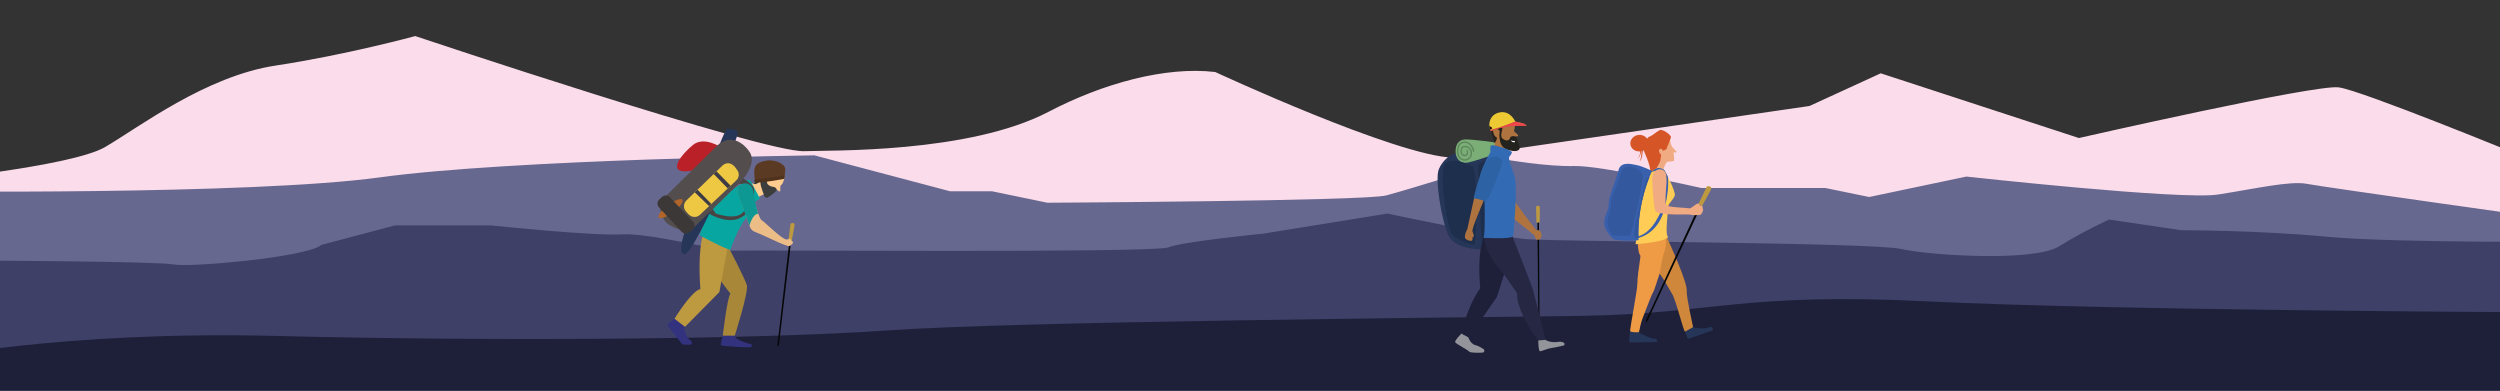 <?xml version="1.0" encoding="utf-8"?>
<!-- Generator: Adobe Illustrator 25.0.1, SVG Export Plug-In . SVG Version: 6.00 Build 0)  -->
<svg version="1.1" id="Layer_1" xmlns="http://www.w3.org/2000/svg" xmlns:xlink="http://www.w3.org/1999/xlink" x="0px" y="0px"
	 viewBox="0 0 1920 300" style="enable-background:new 0 0 1920 300;" xml:space="preserve">
<rect x="0" y="0" width="1920" height="300" fill="#333333" stroke="none"/>
<style type="text/css">
	.st0{clip-path:url(#SVGID_2_);}
	.st1{fill:#FBDCEA;}
	.st2{fill:#676890;}
	.st3{fill:#3E4068;}
	.st4{fill:#1E2039;}
	.st5{fill:#253658;}
	.st6{fill:#CE873B;}
	.st7{fill:#F1AB82;}
	.st8{fill:#EF9A44;}
	.st9{fill:#D55527;}
	.st10{fill:#FFCC55;}
	.st11{fill:#3960AC;}
	.st12{fill:#34589E;}
	.st13{fill:#050606;}
	.st14{fill:#BD9940;}
	.st15{fill:#7BAE76;}
	.st16{fill:#1E2F4E;}
	.st17{fill:#AE733E;}
	.st18{fill:#23221D;}
	.st19{fill:#FFFFFF;}
	.st20{fill:#93959B;}
	.st21{fill:#262843;}
	.st22{fill:#326BB4;}
	.st23{fill:#2D62A5;}
	.st24{fill:#EDCA33;}
	.st25{fill:#973F40;}
	.st26{fill:#EF464B;}
	.st27{fill:#1A0B14;}
	.st28{fill:none;stroke:#5B8459;stroke-miterlimit:10;}
	.st29{fill:#32327F;}
	.st30{fill:#A88838;}
	.st31{fill:#FECC8F;}
	.st32{fill:#3C3E3D;}
	.st33{fill:#08A6A1;}
	.st34{fill:#EDBD87;}
	.st35{fill:#494444;}
	.st36{fill:#0E9893;}
	.st37{fill:#BA2027;}
	.st38{fill:#534E4D;}
	.st39{fill:#EFC843;}
	.st40{fill:#3C3B46;}
	.st41{fill:#B26529;}
	.st42{fill:#3C3837;}
	.st43{fill:#5B3A24;}
	.st44{fill:#4F321B;}
</style>
<g>
	<defs>
		<rect id="SVGID_1_" width="1920" height="300"/>
	</defs>
	<clipPath id="SVGID_2_">
		<use xlink:href="#SVGID_1_"  style="overflow:visible;"/>
	</clipPath>
	<g class="st0">
		<path class="st1" d="M-61.1,139.3c0,0,115.9-11.3,141.7-26.3S157.9,58.4,212,50.3c54.1-8.2,106.9-22.6,106.9-22.6
			s267.9,89.7,298.8,88.4c19.9-0.8,126.2,1.8,187.5-30.2c41.7-21.8,89.7-35.1,128.1-30.6c0,0,139.1,64.6,182.9,65.8l273.5-39.7
			l54.7-25.1l152.2,49.7c0,0,181.6-41.4,199.6-38.9s140.4,52.7,140.4,52.7l294.9,102.8c0,0-29.6,138-37.3,141.7
			c-7.7,3.8-2396.8,80.9-2396.8,80.9l28.3-326.7L-61.1,139.3z"/>
		<path class="st2" d="M-70.1,146.9c0,0,261.4,3.1,361.9-10.7s333.6-16.9,333.6-16.9l104.3,27.6h32.2l42.5,8.8
			c0,0,243.4-1.3,260.2-5.6c16.7-4.4,91.4-27.6,91.4-27.6s32.2,5.6,52.8,5c20.6-0.6,97.9,16.9,97.9,16.9h95.3l33.5,6.9l74.7-15.7
			c0,0,164.9,18.2,193.2,13.8c28.3-4.4,55.4-10.7,68.3-8.2s191.9,27.6,191.9,27.6l45.1,208.8l-2053,54.6l-95.3-89L-70.1,146.9z"/>
		<path class="st3" d="M-31.5,200c0,0,153.3,0.6,164.9,3.1c11.6,2.5,103-5.6,113.3-15l56.7-15h73.4c0,0,78.6,8.2,100.5,6.9
			s76,13.2,86.3,12.5c10.3-0.6,323.3,1.9,333.6-2.5s73.2-10.6,73.2-10.6l95.1-15.4c0,0,82.9,17.8,107.3,19.7
			c24.5,1.9,265.3,2.5,287.2,7.5c21.9,5,101.7,10,121.1-1.9c19.3-11.9,38.6-20.7,38.6-20.7l55.4,8.2c0,0,59.2,0,112,5
			s195.8,3.8,195.8,3.8l9,118.5L-74,325.4L-104.9,190L-31.5,200z"/>
		<path class="st4" d="M-58.6,276.2c0,0,106.3-22.4,271.2-18.2c165,4.2,369.1,2.8,468.3-4.2c99.3-7,432-9.8,532.7-11.2
			c100.7-1.4,124.4-18.2,265.6-11.2s464.2,8.4,464.2,8.4v198.5H-53L-58.6,276.2z"/>
		<path class="st5" d="M1258.3,254.8c0.1,0.3,0.3,0.5,0.5,0.6c1.8,1,9,4.9,11.7,4.7c1.6-0.1,2.1,0.6,2.2,1.4
			c0.1,0.7-0.4,1.3-1.1,1.3l-19.2,0.2c-0.7,0-1.2-0.5-1.2-1.2c0.2-2.7,0.5-9.2,1.5-9.8c0.9-0.6,2.8-0.3,3.9-0.2
			c0.5,0,0.9,0.3,1.1,0.8L1258.3,254.8z"/>
		<path class="st5" d="M1299.3,250.1c0.1,0,1,1.2,1.1,1.2c1.2,0.5,7.9,1.7,11.9,0.2c3.2-1.2,3.3,0.6,3.1,1.6
			c-0.1,0.4-0.4,0.7-0.7,0.8l-17.4,6.1c-0.6,0.2-1.3-0.1-1.5-0.7c-0.6-1.9-2.1-5.3-1.4-6.9C1295,250.5,1298.3,250.1,1299.3,250.1"/>
		<path class="st6" d="M1258.7,187.1c0.1,1.2,0.6,6.9,2.4,8.7c0.4,0.4,0.5,0.9,0.4,1.3c-0.9,3.2-4,14.1-3.8,18.3
			c0.3,4.9-3.1,31-2.8,35.9c0.2,3.6,0.9,2.9,3.6,2.9c0.8,0,0.7-9.1,1.7-9.9c1.3-1,3.9-8.3,4.2-12.2c0.3-3.9,2.2-5.3,4-7.5
			s1.5-10.3,2.2-12.1c0.6-1.6,1-3.8,1.9-3.6c3,0.5,7.6,10.2,11.5,16.5c3.5,5.6,8.9,29.7,10.2,29.2c1-0.4,6.1-3.4,6.1-3.4
			s-5.3-23.7-4.9-27.7c0.7-6.5-13.2-36.9-16.1-43c-0.3-0.6-2.6-0.2-3.2-0.1l-15.8,3.7c-0.5,0.1-0.9,0.5-1,1l-0.5,1.7
			C1258.7,186.8,1258.7,186.9,1258.7,187.1"/>
		<path class="st7" d="M1270.4,121.5c0,0,5.8,3.1,9,2.8c3.2-0.3,5.8-0.2,6.2-1c0.4-0.7-0.3-6.4-0.3-6.4s2.1,0.6,2.3-0.1
			c0.3-0.7-3.8-3.2-4.4-6.4c-0.6-3.2-1.1-5.1-4.3-5.6c-3.2-0.6-11.2,3.8-11.2,3.8l0.5,10.9L1270.4,121.5z"/>
		<path class="st7" d="M1281.5,122.7c0,0-4.7,5.2-4.5,11.1c0.3,6-7.7-6.2-7.7-6.2l5.2-8.8L1281.5,122.7z"/>
		<path class="st8" d="M1278.5,180.7c-0.2-0.5-5.3,0.2-5.3,0.2l-12.9,3c-0.5,0.1-0.9,0.5-1,1c0,0-1.6,0.4-1.6,0.6
			c0.1,1.2,0.3,9,2.1,10.8c0.4,0.4-2.3,14.9-2,19c0.3,4.9-6.5,38.6-5.8,39.1c1.6,1.2,6.7,0.7,6.7,0.7s1.8-8.5,2.6-10.1
			c0.7-1.4,6.5-17.6,8.1-20.2c1.5-2.4,3.8-11,4.6-12.8c0.8-1.8,2.9-15.9,3.9-17.6C1278.5,193.2,1280.9,184.2,1278.5,180.7"/>
		<path class="st9" d="M1270.1,132.3c0,0,4.7-6.6,5.1-9.3s0.6-4,0.6-4s-2.9-2.9-1.2-4.3c1.7-1.4,2.4,1.1,2.4,1.1s2.9-0.7,3-1.7
			s3-7.1,3.3-8.7c0.2-1.6-6.1-6.4-8.5-5.5c-2.4,1-5.1,3.9-7.8,4.9c-2.7,1-5.8,7.5-4.6,10.8c1.2,3.3,6.4,13.4,4.9,19.3
			C1265.7,140.8,1270.1,132.3,1270.1,132.3"/>
		<path class="st9" d="M1266,109.3c0.3,3.5-2.6,6.6-6.4,7c-3.9,0.3-7.2-2.2-7.5-5.7s2.6-6.6,6.4-7
			C1262.3,103.3,1265.7,105.8,1266,109.3"/>
		<path class="st10" d="M1278.4,131c0,0,8.8,15.9,7.8,19.2c-1,3.2-5.5,6.7-5.2,9c0.4,2.3-2.6,21.4,0.1,22.7c0,0,0.2,3.6-25,5.7
			c0,0,4-24.8,2.8-37.4c-1.3-12.6,12.4-21.1,14.2-21.2C1275.1,128.9,1277.6,129.8,1278.4,131"/>
		<path class="st9" d="M1259.7,114.2c0.1,0.2,0.2,5.9-1.8,7.4c0,0,1.9-0.3,2.9-7.5c0,0-0.1,8.8-1.7,9.7c0,0,2.3,0.4,2.8-11.4
			l-2.6,0.1L1259.7,114.2z"/>
		<path class="st11" d="M1273.2,129c-0.7,0-3,1.2-5.6,3.3c1.8-0.6,8.3-2.5,9.6-1.2c1.5,1.5,1.9,25.7,0.2,27.7
			c-1.7,2-7.1,20.3-20.4,23c-0.1,0.5-0.1,0.9-0.2,1.3c4.2-0.8,17.8-5,22.1-24.9c2.4-11.2,2.6-18.2,2-22.6c-1.4-2.8-2.5-4.8-2.5-4.8
			C1277.6,129.8,1275.1,128.9,1273.2,129"/>
		<path class="st11" d="M1268.8,131.3c0,0-6.9-3.5-12.1-4.6s-12.2-2.4-13.7,4.1c-1.5,6.5-8.1,21.5-7.5,25.7
			c0.5,4.2-4.1,10.1-3.4,15.6s6.2,12,8.8,12.2c2.6,0.2,17.6,1.3,17.5-0.3C1257.1,154.4,1268.8,131.3,1268.8,131.3"/>
		<path class="st12" d="M1261.5,137.9c0.3-2.7-0.7-5.5-2.9-7.2c-1.6-1.2-3.7-2.5-6.2-2.8c-5.5-0.7-7.6,3-8.4,7.3
			c-0.7,4.3-7.2,17.3-6.7,20.2s-1.8,10.1-2.6,13.4c-0.8,3.2,1.9,12.3,5,12.2c3.2-0.1,10.1,0.6,11.8-0.2
			C1253.2,180.1,1260,149.8,1261.5,137.9"/>
		<polygon class="st13" points="1306,155.6 1263.7,246.9 1264.8,247.3 1307.7,155.7 		"/>
		<path class="st14" d="M1310.9,143.1l-6.3,13.2l2.4,2.3l6.9-12.7C1313.9,145.8,1315.6,142.4,1310.9,143.1"/>
		<path class="st7" d="M1274.7,130c0,0-6-0.2-5.8,8.1s1.5,23.9,2.8,24.5c6.8,3.2,24.1,1.7,26,2.2s7.3,0.6,8.3,0.1s2.3-3.3,1.9-4.3
			c-0.5-1,0-2.6-1.1-2.6c-1.2,0.1-1.7-2.3-3.3-1.6c-1.6,0.6-4.8,4-6.4,3.6c-2.7-0.6-16.1-0.6-17.5-2.6s0.7-17.8,0.3-19.7
			C1279.6,135.9,1280.4,130.3,1274.7,130"/>
		<path class="st12" d="M1266.8,135.9c-1.2,0.2-2.3,1.1-2.6,2.3c-2.5,9.4-10.6,40-9.1,43.3c0.5,1.1,1.7,1.4,3.2,1.3
			C1257.6,161.7,1263.6,144,1266.8,135.9"/>
		<path class="st5" d="M1140.9,191.7c0,0-23,0.8-28.4-10.8c-5.4-11.5-10.6-43.2-7.5-50.9c3.1-7.6,10.1-11.9,12.1-12
			s25.1-5.9,29.9,1.3C1151.7,126.5,1140.9,191.7,1140.9,191.7"/>
		<path class="st15" d="M1150.7,109.7c0,0-20.4-2.9-25.8-2.6s-7.3,5.1-7,9.9s3.3,8.3,8,8c4.7-0.2,23.6-7.2,23.6-7.2L1150.7,109.7z"
			/>
		<path class="st16" d="M1135.1,127.4c0,0,2.7,56.8,2.6,59.6c-0.1,2.7,13.4-1.7,13.4-1.7l-2.9-64
			C1148.2,121.2,1135.8,123.9,1135.1,127.4"/>
		<path class="st16" d="M1131.1,127.8c0,0-19.8-10.2-22.4,0.7c-2.6,11,2.9,49.6,7.5,52.8s15,8.1,16.3,6.2
			C1133.8,185.7,1135,131.3,1131.1,127.8"/>
		<path class="st17" d="M1163.1,92.8c0,0,0.7,5.7-0.2,7c-0.8,1.4,2.3,2.8,2.6,3.4c0.2,0.6,1.5,1.7-1.6,1.6s-2.8,4.5-2.8,4.5
			s-3.9,8.3-3.4,11.1c0.5,2.8-10.5-2.1-10.5-2.1s1.3-9.6,0.7-11.5c-0.5-1.9-2.6-9.5-2.6-9.5s3.6-3,3.8-3.3
			c0.2-0.3,10.5-3.7,10.5-3.7L1163.1,92.8z"/>
		<path class="st18" d="M1159.9,105.5c0.3-1.1,4-1.6,4.9,0.6s2.4,6.7,2.3,7.8c0,1.5-3.1,3.6-10.2,0.7s-5.1-14.1-5.1-14.1
			s-2.2-2.5-4.2-1.7c-2,0.7-0.3,6.1,1.5,6.5c1.7,0.4-1.2,4.7-1.2,4.7s-3.6-10-3.1-13.6c0.6-3.6,3.8-6.1,8.1-6.7
			c4.4-0.6,3.6,0.2,4.6-1s6.4,4.6,5.4,4.7s-8.5-0.5-8.8,3.4s-2.5,8,0.1,9.8C1154.3,106.7,1158.6,110,1159.9,105.5"/>
		<path class="st19" d="M1163.2,108.2c0,0-1.9,0.4-2.9-0.6c0,0,0.6,1.7,2.4,1.7C1164.1,109.3,1163.2,108.2,1163.2,108.2"/>
		<path class="st17" d="M1162.5,153.6c0,0,17.5,24.4,20.1,26.2c2,1.3,1.1,1.2-0.3,3.7c-0.3,0.5-1.3,0.8-1.6,0.2c-1-2-2-2.4-3.5-3.9
			c-2.3-2.3-18.2-14.4-18.2-14.4L1162.5,153.6z"/>
		<polygon class="st13" points="1180.7,169.7 1181.6,257.9 1182.4,257.8 1181.9,169.3 		"/>
		<path class="st14" d="M1179.7,158.7l0.3,12.4l2.5-0.3l0.1-11.9C1182.7,159,1181.7,157,1179.7,158.7"/>
		<path class="st20" d="M1123.1,255.7c-0.1,0.1-0.2,0.1-0.4,0.2c-0.9,0.9-5.7,5.6-5.1,6.9c0.6,1.4,9.4,5.7,10.7,7.2
			c0.8,1,6.4,1,10.3,0.8c1.4,0,1.9-1.9,0.7-2.7c-1.9-1.3-4.3-2.6-6.3-3.1c-4-0.9-5.8-6.9-5.6-7.2c0.1-0.1,0.3-1.1,0.4-2.1
			c0.2-1.2-1-2.1-2.1-1.5L1123.1,255.7z"/>
		<path class="st20" d="M1181.4,261.1c0,0,0,9,1.4,8.7c1.4-0.2,6.7-2.3,7.6-2.3c0.7,0,7.2-1.4,10.3-2.1c0.9-0.2,1.2-1.3,0.6-1.9
			c-0.8-0.9-2.8-1.3-4.8-0.9c-3.9,0.7-9.1-0.6-10-2"/>
		<path class="st21" d="M1161.4,181c0,0,15.3,39.2,15.8,40.9c1.1,4.1,9.8,39.1,9.8,39.1l-5.6,0.5c0,0-16.6-21-16.3-36.3l-10-14.5
			l-5.5,17.2l-21.6,31.2l-5.5-2.9c0,0,3.5-19,14.4-34.9c0,0-1-28.3,5-42.7C1147.9,164.1,1161.4,181,1161.4,181"/>
		<path class="st4" d="M1136.9,221.3c-11,15.9-14.4,34.9-14.4,34.9l5.5,2.9l21.6-31.2l5.5-17.2c0,0-18-18.9-14.6-30.6
			C1133.5,194.4,1136.9,221.3,1136.9,221.3"/>
		<path class="st22" d="M1144.6,113.4v3.4c0,0-7.2,13.1-7.9,18.5c-0.6,5.4-1.7,9.2-1.7,9.2l5,3.2c0,0,1,33-0.7,34.9
			c0,0,21.4,1.4,22.9-1.3c0,0,3.4-35.3,1.3-44.5c-1.3-5.9-5.2-13.4-4.5-16.3c0,0,1.9-1.8,2.1-3.5c0.2-1.4-9.7-4.9-14.6-5.5
			C1145.3,111.4,1144.3,112.4,1144.6,113.4"/>
		<path class="st17" d="M1130.9,177.9c-1-2,7.6-21.1,8.7-24.2l-6.4-5.7c-1.6,5.6-5.5,24.8-6.3,28c-0.7,1.1-1.9,4.1-1.9,5.9
			c-0.1,2.5,4.8,3.5,5.4,2.9c0.9-0.9,0.4-2.3,0.4-2.4c0-0.3,0.9-0.3,1-0.6C1132.2,180.4,1131,178.3,1130.9,177.9"/>
		<path class="st23" d="M1153.6,123.8c-0.8-2.5-3.4-4.3-8.1-3.2c-6,1.4-12.4,25.3-13.8,31.7c3.6,0.3,6.9,1.4,9.4,2.7
			c0.7-1.4,1.3-2.3,1.6-2.5c1.7-1.3,8.7-20.1,10.4-24.8C1153.4,126.9,1153.8,124.5,1153.6,123.8"/>
		<path class="st24" d="M1169,94.6c-1.9-0.4-5.3-1.2-5.3-1.2s-3.5-8.6-11.8-7.1s-9.5,10.2-6.8,14.4c0,0,9-5.1,27.1-4.1
			C1172.8,96.6,1170.5,94.9,1169,94.6"/>
		<path class="st25" d="M1171.4,95.7c-0.7-0.5-1.6-1-2.4-1.1c-0.5-0.1-1-0.2-1.6-0.3c-0.9-0.2-1.8-0.4-2.5-0.6s-1.2-0.3-1.2-0.3l0,0
			c-2.9,1.2-12.1,4.9-19.1,6.5c0.1,0.3,0.3,0.6,0.5,0.9c0,0,9-5.1,27.1-4.1C1172.5,96.6,1172.1,96.1,1171.4,95.7"/>
		<path class="st26" d="M1171.4,95.7c-0.7-0.5-1.6-1-2.4-1.1c-0.5-0.1-1-0.2-1.6-0.3c-0.9-0.2-1.8-0.4-2.5-0.6s-1.2-0.3-1.2-0.3l0,0
			c-2.9,1.2-12.1,4.9-19.1,6.5c0.1,0.3,0.3,0.6,0.5,0.9c0,0,9-5.1,27.1-4.1C1172.5,96.6,1172.1,96.1,1171.4,95.7"/>
		<path class="st27" d="M1144.5,99.5c0.7-0.3,1.5-0.7,1.5-1c0.1-0.4-1.1-1.2-2.2-1.8C1143.9,97.7,1144.2,98.6,1144.5,99.5"/>
		<path class="st17" d="M1182.2,177c0,0-3.8-1.6-3.5,2.6c0.3,4.3,1.1,4.8,2.8,4.5C1184.5,183.5,1184.5,178.5,1182.2,177"/>
		<path class="st28" d="M1131.7,116.5c0-2.2-2.2-7.3-6.8-7.3s-5.5,4.4-5.4,7.2c0.1,4.5,2.9,6.5,5.4,6.5s4.8-1.9,5.1-4.6
			c0.4-4.4-3.1-5.8-5-5.8c-2.5,0-2.8,2.1-2.8,3.6c-0.1,2.3,1.3,3.3,2.7,3.3c0,0,3.3-0.2,1.7-4.1"/>
		<path class="st29" d="M555.4,256.9c0,0-2.3,7.4-1.7,8.2c0.6,0.7,23.7,2.4,23.6,1.2c-0.1-1.2,0.5-1.8-1.1-2.1
			c-1.5-0.3-12.4-3.3-11.9-6.7c0.5-3.4-7.5-2.9-7.5-2.9L555.4,256.9z"/>
		<path class="st30" d="M559.7,190.2c0,0,12.5,23.9,13.9,28.9c1.4,5.1-9.3,38.7-9.3,38.7h-9.2c0,0,3.4-29.5,5.9-32.3
			c0,0-25.3-30.1-20.5-45C545.2,165.8,559.7,190.2,559.7,190.2"/>
		<path class="st29" d="M518.8,244.1c0,0-6.2,4.7-6.2,5.6c0,0.5,8.8,11.5,11,14.3c0.3,0.4,0.8,0.6,1.2,0.6c1.8,0.1,6,0.3,6.2-0.1
			c1.2-2-1.1-3.2-2.2-4.4c-1.1-1.2-4.8-7.4-2.4-9.9c2.4-2.5-5.2-7.2-5.2-7.2L518.8,244.1z"/>
		<path class="st14" d="M559.3,187l-6.8,37.3L526.1,251l-8.1-6.2c0,0,13.2-21.6,19.9-22.8c0,0-3.7-41,6.5-50.3
			C554.5,162.4,559.3,187,559.3,187"/>
		<path class="st31" d="M602.8,134.6c0,0-1,6.4-2.7,7.3c-1.6,0.9-0.3,4.8-1.1,5.1s-2.6-1.9-2.9-1.4c-0.3,0.5-5.3,3.3-7,2.9
			c-1.7-0.3-9.2,4.3-9.8,4.6c-0.6,0.2-4.6-11.7-4.6-11.7s1.7-1,4.4-0.2c3.9,1.1,12.6-10.6,12.6-10.6L602.8,134.6z"/>
		<path class="st32" d="M579.2,141.3c0.1,0,0.2,0,0.3,0.1h0.2c1.6,0,3.9-1.7,6-3.7l1.2-2.6l-1.2-0.9l-7,7
			C578.9,141.2,579.1,141.2,579.2,141.3"/>
		<path class="st32" d="M596.5,145.8c0,0-0.1-2-2.7-2.3c-2.6-0.3-7.3-2.5-3-6.7c4.4-4.2-1.5-2.1-1.8-1.9c-0.3,0.2-3.5,1.7-3.7,2
			c-0.2,0.4-1.4,0.3-1.3,3.4c0,3.2,3.2,10.3,3.2,10.7s1.7,1.3,2.8,0.5S596.2,147.5,596.5,145.8"/>
		<polygon class="st13" points="606.5,183 597,265.7 598.1,265.7 607.9,182.6 		"/>
		<path class="st14" d="M607.1,171.8l-1.5,12l2.5,1.1l2.1-11.8C610.3,173.2,610.6,170,607.1,171.8"/>
		<path class="st33" d="M583.7,152.6l-7.3-13.7c-0.5-0.9-1.6-1.1-2.4-0.6l-2.3,1.6c0,0-13.9,7.7-20.3,14.3
			c-9.3,9.7-14.1,26.4-14.1,26.4s13.7,7.9,23.6,11.4c0,0,5.4-17.1,13-25.6c2.4-2.7,2.8-10.3,4.3-10.9
			C581.2,154.3,583.7,152.6,583.7,152.6"/>
		<path class="st34" d="M576.1,174.5l-9.3-25.8c-1-2.6,0.1-5.3,2.4-6.8l3.5-0.9c1.2-0.8,3.9,1.8,4.2,3.2c1.6,7.4,5.8,23.5,7.9,24.8
			c2.8,1.7,16,15.1,19.2,14.9c0.4,0,1.4,0,1.7-0.3c1.2-1,1.5,0.7,2.8,1.7c1.7,1.3-1.3,3.1-2,3.6c-0.8,0.5-1.8-0.2-5.4-1.4
			c-3.2-1.1-12-5.7-21.7-9.6C577.9,177.3,576.6,176,576.1,174.5"/>
		<path class="st35" d="M549.7,164c0,0,16.2,5.9,21.4-1.5s11.9-20-0.7-21.1c-12.6-1.2-0.9-5.2-0.9-5.2s8.8,5,9.4,8.5
			c0.6,3.6-0.7,15.5-5.5,19.4s-10.8,7.7-24.4,2.2c-13.5-5.4-4-9.5-4-9.5L549.7,164z"/>
		<path class="st36" d="M575.6,173.3c0,0,2.2-9,6.8-9.2c-1.8-4.3-2.8-12.7-4.3-18.7c-1-4-5.6-5.9-9.1-3.7c-2.4,1.5-3.4,4.5-2.4,7.2
			L575.6,173.3z"/>
		<path class="st37" d="M554.5,113.6c0,0-13.6-9.5-22.4-2.2c-8.8,7.3-17.2,18.3-8.5,20s28.5-7.1,30.9-11.4
			C557,115.8,554.5,113.6,554.5,113.6"/>
		<path class="st5" d="M546.3,160.8c0,0-16.5,35.9-21,34.5c-4.5-1.3-1.8-14.2,6.8-32.4c8.6-18.1,23.7-63.9,26.5-63.9
			s8.4,0.5,8.1,3.2C566.3,105,546.3,160.8,546.3,160.8"/>
		<path class="st38" d="M569.2,139.3c0,0,12.7-13.6,6.5-22.6s-16.2-13.5-25.4-4.4c-7.3,7.2-30.6,30.1-40.1,39.4
			c-2.8,2.7-3.9,6.7-2.9,10.5c1,3.6,2.7,7.7,5.8,9.9c3.7,2.5,7.9,4.3,11.6,4.8c3.3,0.5,6.7-0.6,9.1-3L569.2,139.3z"/>
		<path class="st39" d="M564.2,127.9c-0.5-0.5-1.1-1-1.7-1.4c-2.3-1.7-5.5-1.4-7.6,0.6L527.1,154c-2.2,2.2-2.4,5.7-0.5,8.1
			c0.5,0.6,1,1.2,1.5,1.7c0.3,0.4,0.7,0.7,1.1,1.1c2.3,2.2,6,2.3,8.3,0.1l28-26.5c2.2-2.1,2.5-5.5,0.7-7.9l-1.5-2
			C564.5,128.3,564.4,128.1,564.2,127.9"/>
		<polygon class="st40" points="544.6,158.3 546.3,156.6 535.7,145.7 533.6,147.7 		"/>
		<polygon class="st40" points="548.1,133.6 558.9,144.7 561.1,142.6 550.3,131.6 		"/>
		<path class="st41" d="M524.1,153.4c-1.1-1.5-6.1,0.4-11.1,4.2s-8.2,8-7.1,9.5s6.1-0.4,11.1-4.2C522,159.2,525.2,154.9,524.1,153.4
			"/>
		<path class="st42" d="M532.3,170.3l-17.8-18.8c-1.6-1.7-4.3-1.8-6-0.3l-2.1,1.9c-1.8,1.6-1.9,4.4-0.3,6.2l17.4,18.7
			c1.5,1.6,3.9,1.8,5.7,0.6l2.5-1.8C533.8,175.3,534.1,172.2,532.3,170.3"/>
		<path class="st43" d="M603.1,129.9c0,9.2-3.5,5.9-12.8,7.3c-9.1,1.4-10.8,5.5-11-3.8c-0.1-4.8,0.1-8.4,9-10
			C595.5,122.1,603.1,126.1,603.1,129.9"/>
		<path class="st44" d="M602.1,137.4c0,0-16.9,3.3-22.4,2.7c0,0-0.9-1.8-0.1-2.2c0.8-0.4,22.1-2.5,22.9-3.5
			C603.2,133.5,602.7,137.4,602.1,137.4"/>
	</g>
</g>
</svg>
